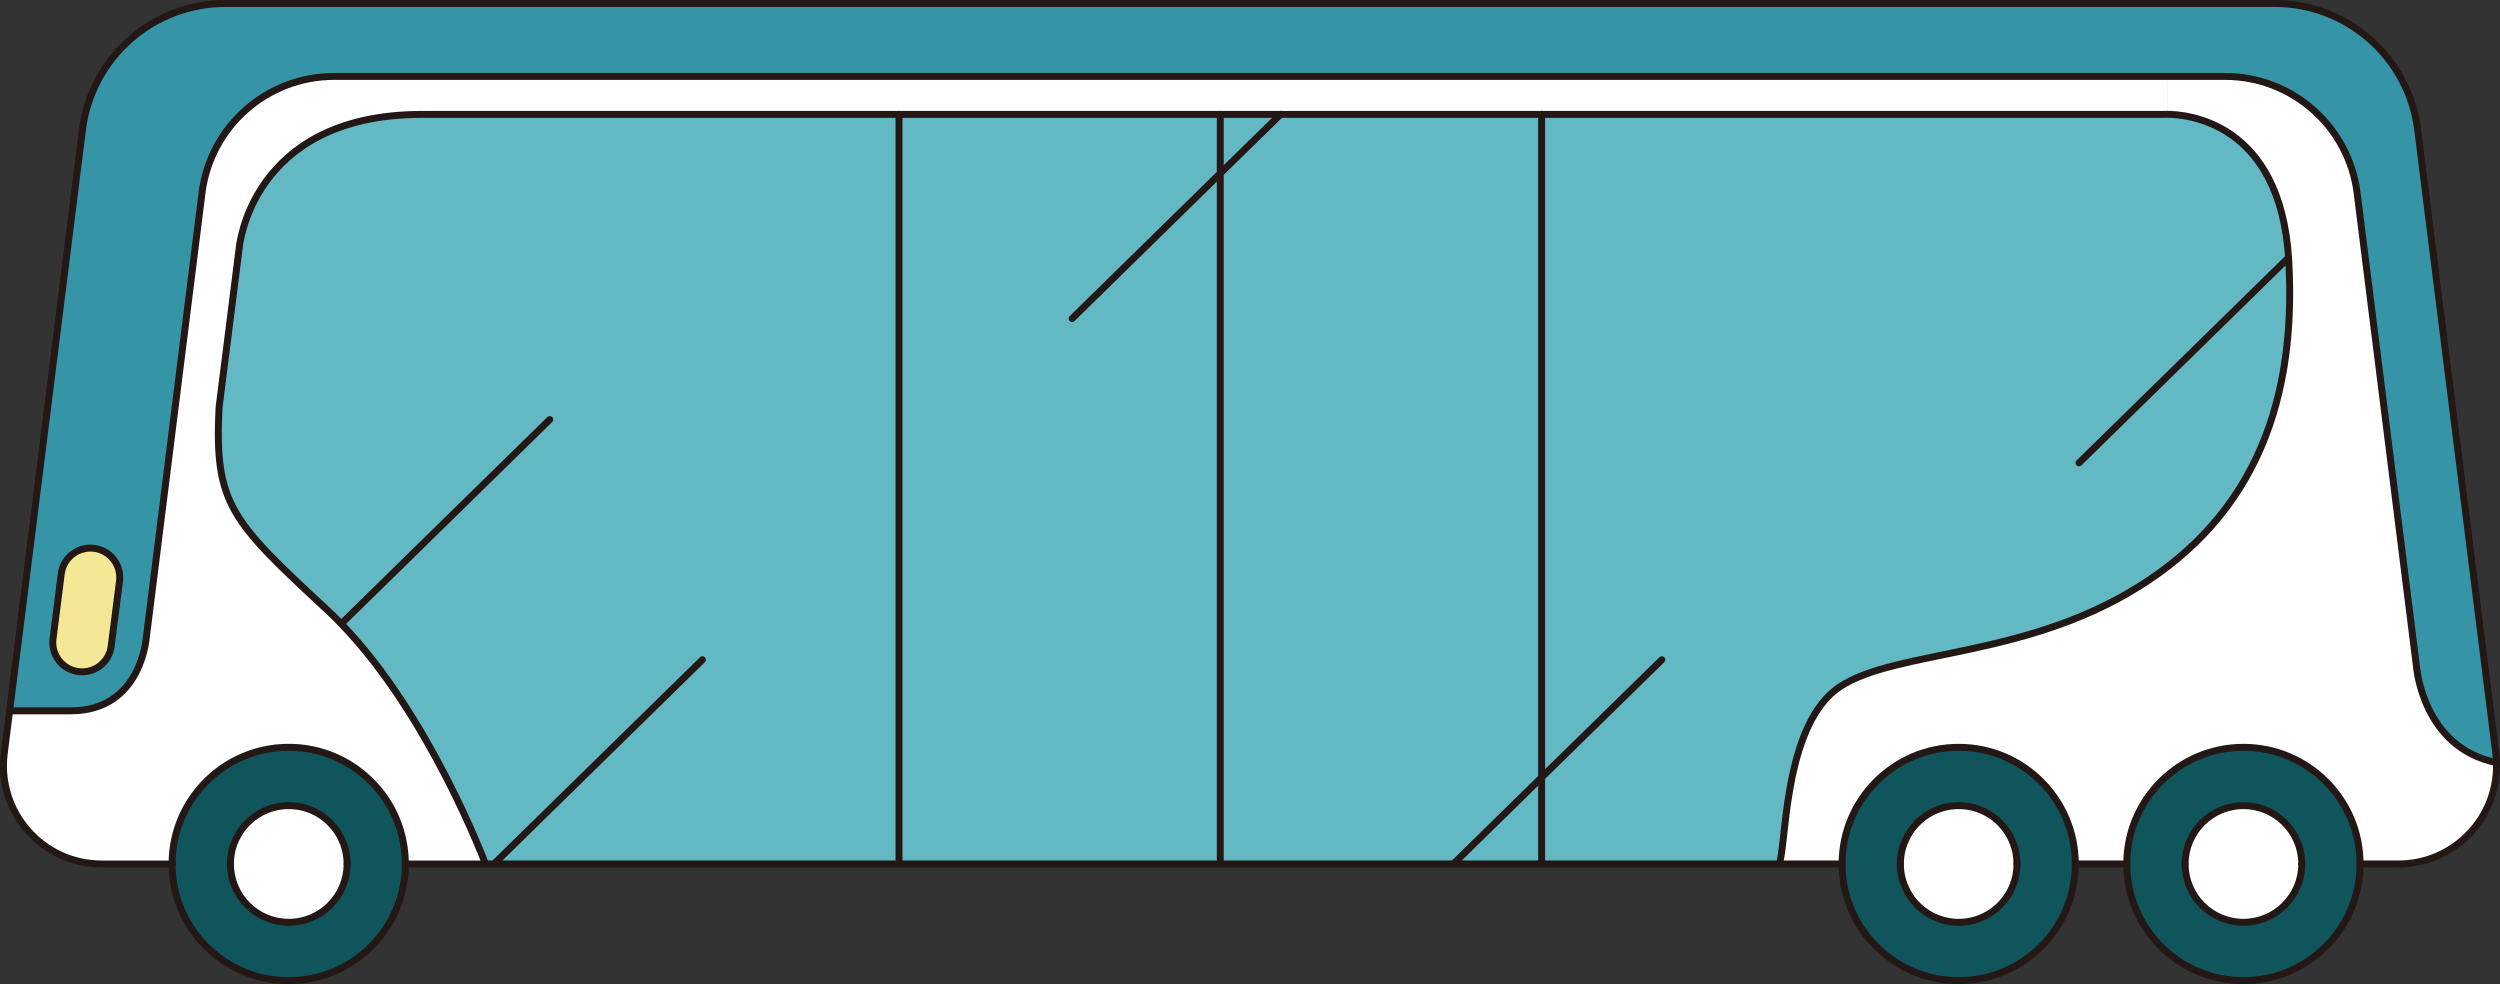 <svg xmlns="http://www.w3.org/2000/svg" viewBox="0 0 270.019 106.29"><rect x="0" y="0" width="270.019" height="106.29" fill="#333333" stroke="none"/><path d="M166.508 83.965v-71.61h67.22s.12-.01.33-.01c1.98 0 12.25.73 13.14 15.72.97 16.59-4.59 28.66-17.49 36.07s-27.03 6.06-32.06 10.9c-5.02 4.84-4.73 16.38-5.48 18.28h-25.66v-9.35zm0 0v9.35h-9.54l9.54-9.35z" fill="#63b9c3"/><path fill="#63b9c3" d="M166.508 12.355v71.61l-9.54 9.35h-25.17v-74.59l6.51-6.37h28.2z"/><path fill="#63b9c3" d="M138.308 12.355l-6.51 6.37v-6.37h6.51zm-6.51 6.37v74.59h-34.7v-80.96h34.7v6.37zm-94.94 48.65c-.48-.51-.98-.99-1.48-1.46-10.44-9.68-12.23-11.46-11.72-21.9l2.18-17.24s1.21-14.3 19.51-14.42h51.75v80.96h-44.66s-6-16.05-15.58-25.94z"/><path d="M224.148 93.315c0-6.96-5.64-12.6-12.59-12.6-6.96 0-12.6 5.64-12.6 12.6h-6.79c.75-1.9.46-13.44 5.48-18.28 5.03-4.84 19.16-3.49 32.06-10.9s18.46-19.48 17.49-36.07c-.89-14.99-11.16-15.72-13.14-15.72v-4.09h6.26c7.25 0 13.36 5.4 14.27 12.59l6.41 51.15s.65 8.76 8.64 10.37c.2 5.92-4.54 10.95-10.59 10.95h-4.14c0-6.96-5.65-12.6-12.6-12.6-6.96 0-12.6 5.64-12.6 12.6h-5.56z" fill="#fff"/><path d="M15.808 68.805l6.01-47.96c.9-7.19 7.02-12.59 14.27-12.59h197.97v4.09c-.21 0-.33.01-.33.01H45.348c-18.3.12-19.51 14.42-19.51 14.42l-2.18 17.24c-.51 10.44 1.28 12.22 11.72 21.9.5.47 1 .95 1.48 1.46 9.58 9.89 15.58 25.94 15.58 25.94h-8.66c0-6.96-5.64-12.6-12.59-12.6-6.96 0-12.6 5.64-12.6 12.6h-7.61c-6.38 0-11.31-5.6-10.52-11.93l.58-4.61h6.61c7.65 0 8.16-7.97 8.16-7.97z" fill="#fff"/><path d="M242.308 80.715c6.95 0 12.6 5.64 12.6 12.6s-5.65 12.6-12.6 12.6c-6.96 0-12.6-5.64-12.6-12.6s5.64-12.6 12.6-12.6zm-6.3 12.6c0 3.48 2.82 6.3 6.3 6.3s6.3-2.82 6.3-6.3-2.82-6.3-6.3-6.3-6.3 2.82-6.3 6.3zm-24.45 6.3c3.47 0 6.29-2.82 6.29-6.3s-2.82-6.3-6.29-6.3c-3.48 0-6.3 2.82-6.3 6.3s2.82 6.3 6.3 6.3zm0-18.9c6.95 0 12.59 5.64 12.59 12.6s-5.64 12.6-12.59 12.6c-6.96 0-12.6-5.64-12.6-12.6s5.64-12.6 12.6-12.6zm-180.37 0c6.95 0 12.59 5.64 12.59 12.6s-5.64 12.6-12.59 12.6c-6.96 0-12.6-5.64-12.6-12.6s5.64-12.6 12.6-12.6zm-6.3 12.6c0 3.48 2.82 6.3 6.3 6.3s6.3-2.82 6.3-6.3-2.82-6.3-6.3-6.3-6.3 2.82-6.3 6.3z" fill="#10555b"/><circle cx="242.308" cy="93.315" r="6.3" fill="#fff"/><path d="M211.558 87.015c3.47 0 6.29 2.82 6.29 6.3s-2.82 6.3-6.29 6.3c-3.48 0-6.3-2.82-6.3-6.3s2.82-6.3 6.3-6.3z" fill="#fff"/><circle cx="31.188" cy="93.315" r="6.3" fill="#fff"/><path d="M6.618 61.965a3.18 3.18 0 013.55-2.74 3.17 3.17 0 012.74 3.54l-.9 7.03a3.158 3.158 0 01-3.54 2.74 3.165 3.165 0 01-2.74-3.54l.89-7.03z" fill="#f4e896"/><path d="M1.038 76.775l7.87-62.76c.97-7.8 7.6-13.64 15.45-13.64h221.31c7.86 0 14.48 5.84 15.46 13.64l8.44 67.37c.05.33.06.66.07.98-7.99-1.61-8.64-10.37-8.64-10.37l-6.41-51.15c-.91-7.19-7.02-12.59-14.27-12.59H36.088c-7.25 0-13.37 5.4-14.27 12.59l-6.01 47.96s-.51 7.97-8.16 7.97h-6.61zm5.58-14.81l-.89 7.03a3.165 3.165 0 002.74 3.54c1.74.22 3.32-1 3.54-2.74l.9-7.03a3.17 3.17 0 00-2.74-3.54 3.18 3.18 0 00-3.55 2.74z" fill="#3595a6"/><path d="M229.708 93.315c0 6.96 5.64 12.6 12.6 12.6 6.95 0 12.6-5.64 12.6-12.6" fill="none" stroke="#231815" stroke-linecap="round" stroke-linejoin="round" stroke-width=".75"/><path d="M236.008 93.315c0 3.48 2.82 6.3 6.3 6.3s6.3-2.82 6.3-6.3m-49.65 0c0 6.96 5.64 12.6 12.6 12.6 6.95 0 12.59-5.64 12.59-12.6" fill="none" stroke="#231815" stroke-linecap="round" stroke-linejoin="round" stroke-width=".75"/><path d="M205.258 93.315a6.3 6.3 0 006.3 6.3c3.47 0 6.29-2.82 6.29-6.3m-199.26 0c0 6.96 5.64 12.6 12.6 12.6 6.95 0 12.59-5.64 12.59-12.6" fill="none" stroke="#231815" stroke-linecap="round" stroke-linejoin="round" stroke-width=".75"/><path d="M24.888 93.315c0 3.48 2.82 6.3 6.3 6.3s6.3-2.82 6.3-6.3m38.38-22.06l-22.52 22.06h43.75m-44.66 0h.91m6.03-48l-22.52 22.06m218.05 25.94h4.14c6.05 0 10.79-5.03 10.59-10.95m-45.49 10.95h5.56m-37.54 0h6.79m-32.45-80.97v.01m-28.19-.01l-.01.01m-6.51-.01v.01h6.51m-41.21-.01v.01m-53.32 80.96h8.66s-6-16.05-15.58-25.94c-.48-.51-.98-.99-1.48-1.46-10.44-9.68-12.23-11.46-11.72-21.9l2.18-17.24s1.21-14.3 19.51-14.42h51.75m-96.06 64.42l-.58 4.61c-.79 6.33 4.14 11.93 10.52 11.93h7.61" fill="none" stroke="#231815" stroke-linecap="round" stroke-linejoin="round" stroke-width=".75"/><path d="M1.038 76.775h6.61c7.65 0 8.16-7.97 8.16-7.97l6.01-47.96c.9-7.19 7.02-12.59 14.27-12.59h204.23c7.25 0 13.36 5.4 14.27 12.59l6.41 51.15s.65 8.76 8.64 10.37c-.01-.32-.02-.65-.07-.98l-8.44-67.37c-.98-7.8-7.6-13.64-15.46-13.64H24.358c-7.85 0-14.48 5.84-15.45 13.64l-7.87 62.76h0z" fill="none" stroke="#231815" stroke-linecap="round" stroke-linejoin="round" stroke-width=".75"/><path fill="none" stroke="#231815" stroke-linecap="round" stroke-linejoin="round" stroke-width=".75" d="M131.798 18.725v-6.37h-34.7v80.96h34.7m0-74.59l-16 15.68m50.71-22.05h-28.2l-6.51 6.37v74.59h25.17"/><path d="M166.508 93.315h25.66c.75-1.9.46-13.44 5.48-18.28 5.03-4.84 19.16-3.49 32.06-10.9s18.46-19.48 17.49-36.07c-.89-14.99-11.16-15.72-13.14-15.72-.21 0-.33.01-.33.01h-67.22v71.61m12.98-12.71l-12.98 12.71m58.04-33.97l22.52-22.06m-90.1 65.38h9.54v-9.35l-9.54 9.35zm97.94 0c0-6.96-5.65-12.6-12.6-12.6-6.96 0-12.6 5.64-12.6 12.6" fill="none" stroke="#231815" stroke-linecap="round" stroke-linejoin="round" stroke-width=".75"/><path d="M248.608 93.315c0-3.48-2.82-6.3-6.3-6.3s-6.3 2.82-6.3 6.3m-11.86 0c0-6.96-5.64-12.6-12.59-12.6-6.96 0-12.6 5.64-12.6 12.6" fill="none" stroke="#231815" stroke-linecap="round" stroke-linejoin="round" stroke-width=".75"/><path d="M217.848 93.315c0-3.48-2.82-6.3-6.29-6.3a6.3 6.3 0 00-6.3 6.3m-161.48 0c0-6.96-5.64-12.6-12.59-12.6-6.96 0-12.6 5.64-12.6 12.6" fill="none" stroke="#231815" stroke-linecap="round" stroke-linejoin="round" stroke-width=".75"/><path d="M37.488 93.315c0-3.48-2.82-6.3-6.3-6.3s-6.3 2.82-6.3 6.3m-12.88-23.52l.9-7.03a3.17 3.17 0 00-2.74-3.54 3.18 3.18 0 00-3.55 2.74l-.89 7.03a3.165 3.165 0 002.74 3.54c1.74.22 3.32-1 3.54-2.74z" fill="none" stroke="#231815" stroke-linecap="round" stroke-linejoin="round" stroke-width=".75"/></svg>